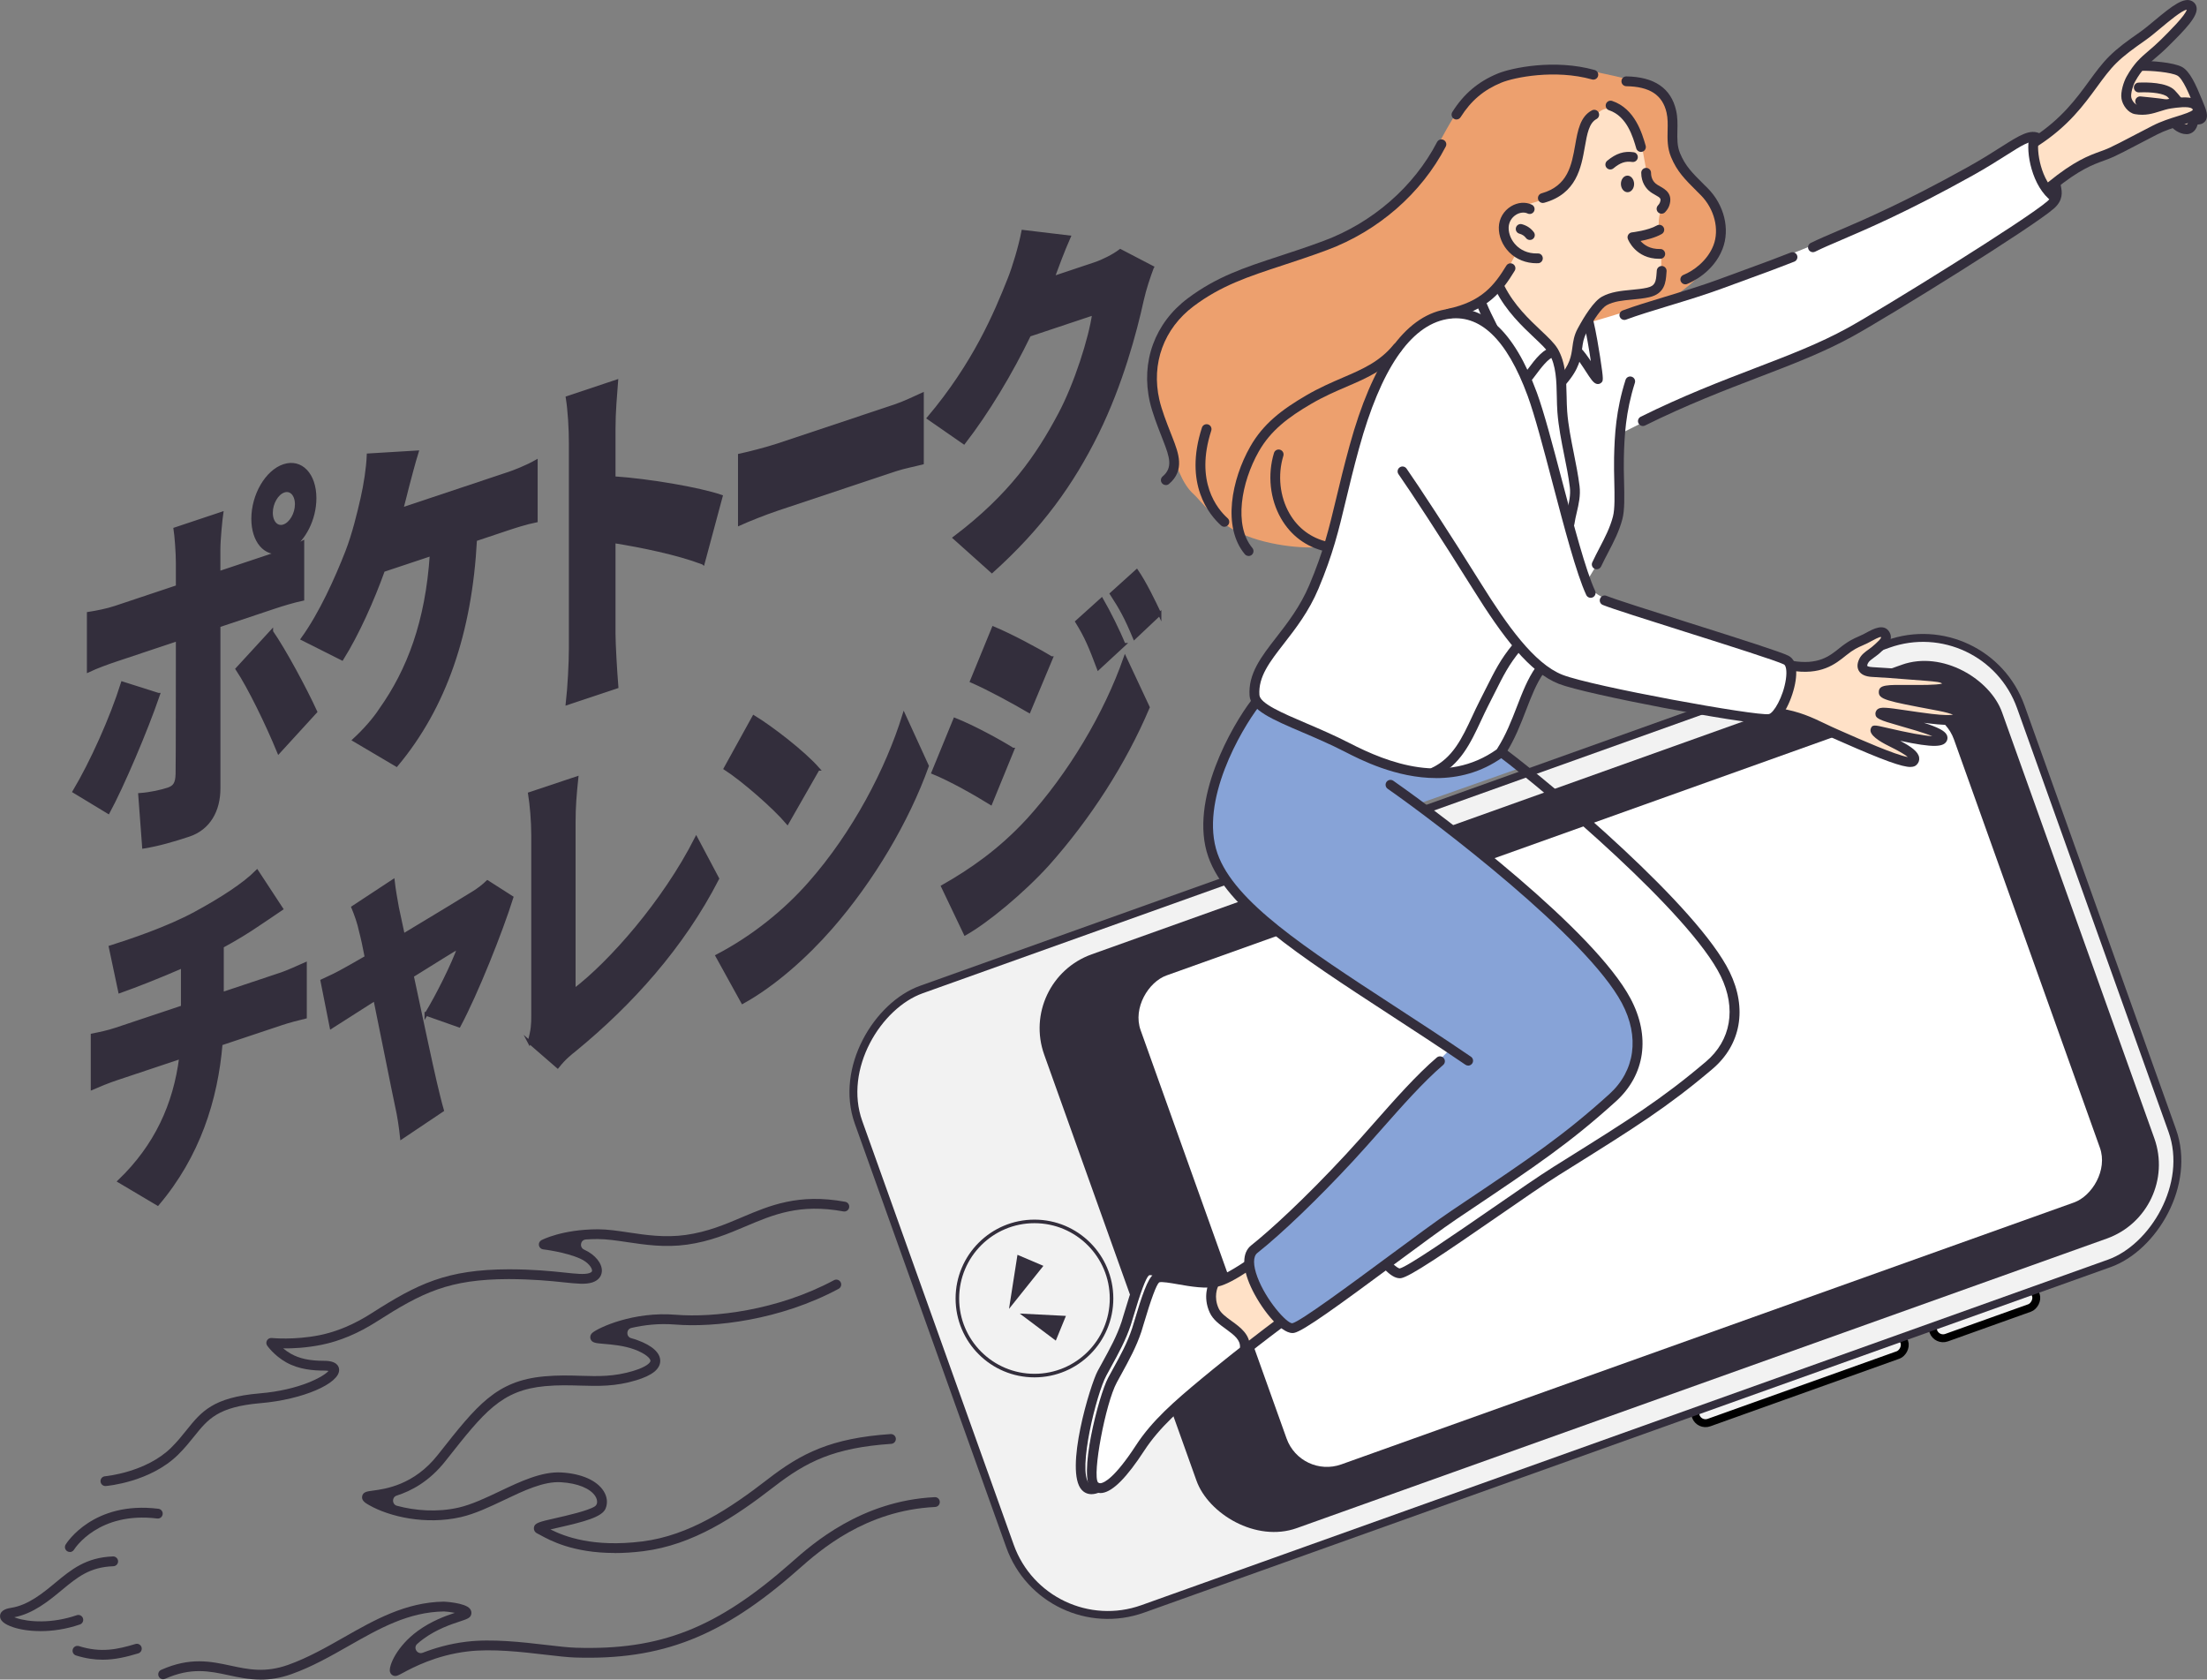 <?xml version="1.0" encoding="UTF-8"?>
<svg id="_レイヤー_2" data-name="レイヤー_2" xmlns="http://www.w3.org/2000/svg" viewBox="0 0 639 486.29">
  <rect x="0" y="0" width="639" height="486.29" fill="#808080" stroke="none"/>
  <defs>
    <style>
      .cls-1, .cls-2, .cls-3, .cls-4, .cls-5 {
        fill-rule: evenodd;
      }

      .cls-1, .cls-6 {
        fill: #fff;
      }

      .cls-7, .cls-8 {
        fill: #f2f2f2;
        stroke-width: 2.29px;
      }

      .cls-7, .cls-8, .cls-9, .cls-10 {
        stroke-miterlimit: 10;
      }

      .cls-7, .cls-9, .cls-10 {
        stroke: #332e3c;
      }

      .cls-8 {
        stroke: #000;
      }

      .cls-2 {
        fill: #87a3d7;
      }

      .cls-3 {
        fill: #ffe1c7;
      }

      .cls-11, .cls-9, .cls-4 {
        fill: #332e3c;
      }

      .cls-9 {
        stroke-width: .96px;
      }

      .cls-10 {
        fill: none;
        stroke-width: 1.03px;
      }

      .cls-5 {
        fill: #eda06e;
      }
    </style>
  </defs>
  <g id="_レイヤー_1-2" data-name="レイヤー_1">
    <g>
      <g id="_瀧_1" data-name="瀧_1">
        <g>
          <g>
            <g>
              <rect class="cls-8" x="571.64" y="364.44" width="5.99" height="31.5" rx="2.99" ry="2.99" transform="translate(739.18 -288.9) rotate(70.33)"/>
              <rect class="cls-8" x="518.21" y="367.24" width="5.99" height="64.11" rx="2.99" ry="2.99" transform="translate(721.72 -225.92) rotate(70.33)"/>
              <rect class="cls-7" x="343.58" y="147.47" width="190.43" height="357.37" rx="30.08" ry="30.08" transform="translate(598.18 -196.84) rotate(70.33)"/>
            </g>
            <g>
              <rect class="cls-11" x="315.77" y="229.28" width="294.51" height="176.42" rx="22.73" ry="22.73" transform="translate(1005.91 460.56) rotate(160.33)"/>
              <circle class="cls-10" cx="299.51" cy="375.95" r="22.32"/>
              <rect class="cls-6" x="393.99" y="190.26" width="150.34" height="250.08" rx="12.4" ry="12.4" transform="translate(608.1 -232.63) rotate(70.33)"/>
              <g>
                <polygon class="cls-11" points="295.25 380.31 305.69 388.15 308.62 380.99 295.25 380.31"/>
                <polygon class="cls-11" points="292.14 378.96 294.59 363.3 302.1 366.5 292.14 378.96"/>
              </g>
            </g>
          </g>
          <path class="cls-5" d="M428.06,26.08c9.25-5.57,21.77-7.88,35.06-5.02,5.64,1.22,13.28,2.63,17.84,6.31,4.22,3.4,3.79,18.37,7.03,22.18,3.84,4.52,7.86,8.12,9.38,12.64,4.77,14.14-13.84,24.27-13.84,24.27l-34.25,38.13s-34.37,27.36-65.52,33.6c-4.14.83-15.87.2-24.58-3.77-7.27-3.31-11.87-9.85-13.53-11.3-3.51-3.05-5.13-8.81-7.19-14.03-2.52-6.41-5.07-12.72-4.85-20.72.22-8.1,5.81-17.75,14.93-23.48,13.97-8.78,35.4-12.84,51.91-23.27,14.46-9.13,17.6-29.51,27.62-35.54Z"/>
          <path class="cls-1" d="M405.42,99.33c6.11-7.08,14.18-8.48,20.44-10.8,2.86-1.06,7.63-5.02,7.63-5.02l26.41,9.95s34.73-9.87,66.96-23.29c23.74-9.89,46.33-22.98,56.47-28.52,3.62-1.98,5.48-1.88,5.48-1.88l6.44,18.37s-4.62,4.61-20.43,14.6c-15.81,9.99-42.82,25.36-42.82,25.36l-49.57,20.78-13.28,6.7s-.25,3.6-.26,7.11c-.03,6.12.09,14.04-.5,17.03-1.38,6.97-9.15,18.82-9.15,18.82,0,0,0,3.12,11.03,7.26,14.75,5.53,47.58,15.83,47.58,15.83,0,0,.55,14.26-5.22,16.76-2.6,1.12-17.87-1.95-31.13-4.81-16.18-3.49-30.57-7.05-30.57-7.05l-4.64-3-3.52,5.49-7.88,19.41s-10.11,5.52-17.82,5.61c-10.68.13-20.89-4.56-30.54-8.96-12.76-5.82-23.56-11.77-23.56-11.77,0,0-.33-6.43,1.58-10.4,3.01-6.25,10-11.2,15.16-21.96,5.54-11.55,9.25-29.12,12.17-41.72,2.72-11.79,8.4-23.97,13.52-29.9Z"/>
          <path class="cls-3" d="M350.22,372.56l11.21-5.73,9.3,16.49-9.54,7.31-13.47-1.08,2.5-16.99Z"/>
          <path class="cls-3" d="M519,193.57s5.36.57,9.91-1.56c4.42-2.07,5.17-4.15,8.41-6.07,1.42-.84,6.32-2.79,7.16-2.77,1.54.05,1.85,1.25.39,3.12-1.44,1.84-4.64,4.33-5.21,5.94-.77,2.14,3.17,2.21,5.81,2.36,6.68.4,14.76.98,17.21,1.65,2.48.68,2.05,2.15-.36,2.94-4.56,1.49-15.62-.58-14.45,1.49,1.17,2.07,19.83,4.67,19.13,6.78-.6,1.8-15.09.38-15.09.38,0,0,10.15,4.98,9.79,5.9-.6,1.53-16.18-1.03-16.18-1.03,0,0,4.76,2.7,7.16,5.03,2.11,2.04,2.07,3.79-.16,3.32-6.81-1.41-18.49-7.57-27.27-11.3-5.95-2.53-10.87-3.27-10.87-3.27,0,0,2.05-2.59,3.21-5.82,1.16-3.23,1.42-7.11,1.42-7.11Z"/>
          <path class="cls-3" d="M631.29,1.83c5.03-3.02,4.26.52,1.36,4.35-4.14,5.46-12.42,12.72-12.42,12.72,0,0,9.12-.09,11.51,1.81,4.11,3.26,5.17,10.9,5.17,10.9l-1.53,3.22s-.2,2.31-1.93,2.63c-1.74.32-5.01-1.36-5.01-1.36l-15.8,8.27s-5.71,1.26-10.56,3.92c-4.85,2.66-8.85,6.73-8.85,6.73,0,0-1.46-1.92-2.62-5.19-1.16-3.27-1.81-8.58-1.81-8.58,0,0,5.28-3.32,11.24-9.79,3.98-4.33,7.47-10.97,12.85-15.64,1.4-1.22,7.83-5.8,9.15-6.87,2.3-1.85,7.53-6.08,9.25-7.11Z"/>
          <path class="cls-3" d="M436.65,62.46c3.38-4.34,12.02-3.24,16.25-8.73,5.2-6.74,6.22-22.29,12.71-22.29,6.92,0,8.92,6.41,10.03,12.29.78,4.12,1.51,8.35,1.51,8.35,0,0,1.74,2.34,3.7,3.68,1.88,1.27.86,3.08.23,4.63-1.31,3.2-.67,6.09-.67,6.09l-7.7,2.69s1.4,2.47,3.46,3.65c2.06,1.18,4.79,1.06,4.79,1.06,0,0,.35,6.66-.75,8.8-1.52,2.95-2.19,1.96-5.84,2.71-2.53.52-6.55.62-9.67,2.04-4.44,2.03-7.05,9.53-7.86,14.34-.81,4.8-4.85,9.07-4.85,9.07l-1.78-9.03s-6.77-5.68-10.82-10.45c-4.05-4.77-5.38-8.62-5.38-8.62l4.83-9.17s-5.63-6.69-2.2-11.1Z"/>
          <path class="cls-2" d="M363.73,203.61s9.04,5.05,19.46,9.53c8.66,3.72,17.35,8.97,25.39,10.55,17.84,3.5,26.52-6.09,26.52-6.09l5.59,4.56-28.98,10.21,36.63,31.64s20.03,18.34,24.95,31.94c5.49,15.18-11.42,26.49-11.42,26.49l-87.78,62.62s-6.72-4.53-9.68-10.28c-2.96-5.75-2.15-12.71-2.15-12.71,0,0,22.91-20.03,36.4-35.54,13.68-15.72,21.42-22.9,21.42-22.9,0,0-12.92-7.89-26.48-17.16-13.56-9.27-27.75-19.92-27.75-19.92,0,0-16.81-12.01-16.59-27.34.23-15.33,14.45-35.6,14.45-35.6Z"/>
          <path class="cls-1" d="M332.15,367.71l5.49,1.91,13.79,2.04s-2.54,6.6,1.53,9.76c5.4,4.2,7.87,8.59,7.87,8.59l-22.47,19.32s-9.31,13.76-16.63,19.42c-3.63,2.8-7.05,2.87-7.98.91-1.88-3.98-.58-14.38,2.26-23.81,2.43-8.07,5.63-13.47,8.7-20.33,3.88-8.64,7.43-17.82,7.43-17.82Z"/>
          <path class="cls-11" d="M444.91,76.22c-3.07,0-5.87-1.11-7.92-3.16-1.97-1.97-3.11-4.7-3.03-7.29.07-2.48,1.39-4.73,3.53-6.03,1.94-1.18,4.19-1.36,6.02-.48.71.34,1,1.19.66,1.89-.34.71-1.19,1-1.89.66-.94-.45-2.21-.32-3.31.35-1.31.8-2.12,2.18-2.17,3.69-.05,1.83.77,3.77,2.2,5.2,1.12,1.12,3.11,2.43,6.23,2.33.79-.06,1.44.59,1.46,1.37.02.78-.59,1.44-1.37,1.46-.13,0-.27,0-.4,0Z"/>
          <path class="cls-11" d="M442.96,69.48c-.43,0-.86-.2-1.14-.57-.46-.63-1.07-1.02-1.91-1.26-.76-.21-1.2-.99-.99-1.74.21-.76.99-1.2,1.74-.99,1.44.4,2.59,1.17,3.43,2.3.47.63.34,1.52-.29,1.98-.25.19-.55.28-.84.28Z"/>
          <path class="cls-11" d="M481.07,61.87c-.33,0-.67-.12-.94-.35-.59-.52-.64-1.41-.13-2,.33-.37.51-.61.6-.88.39-1.14.22-1.32-1.32-2.18-.6-.34-1.27-.71-1.87-1.25-.83-.74-2.22-2.4-2.22-5.18,0-.78.64-1.42,1.42-1.42s1.42.64,1.42,1.42c0,1.67.8,2.64,1.28,3.06.37.33.86.6,1.37.89,1.42.8,3.79,2.13,2.62,5.57-.27.79-.72,1.34-1.16,1.84-.28.32-.67.48-1.06.48Z"/>
          <path class="cls-11" d="M475.11,43.99c-.62,0-1.18-.4-1.36-1.03-.94-3.25-2.68-9.31-7.88-11.04-.74-.25-1.14-1.05-.9-1.8.25-.74,1.05-1.15,1.79-.9,6.62,2.21,8.7,9.46,9.71,12.95.22.75-.22,1.54-.97,1.76-.13.04-.26.06-.39.06Z"/>
          <path class="cls-4" d="M469.31,53.28c-.02-1.33.82-2.41,1.87-2.43,1.05-.02,1.92,1.05,1.95,2.37.02,1.33-.82,2.42-1.87,2.43-1.06.02-1.93-1.04-1.95-2.37Z"/>
          <path class="cls-11" d="M466.24,49.07c-.41,0-.81-.18-1.1-.52-.5-.6-.41-1.5.19-2,2.59-2.14,4.88-2.88,7.66-2.47.78.11,1.31.83,1.2,1.61-.12.77-.85,1.31-1.61,1.2-1.97-.29-3.45.21-5.44,1.85-.26.22-.58.32-.9.32Z"/>
          <path class="cls-11" d="M446.7,58.77c-.62,0-1.19-.41-1.36-1.04-.21-.75.23-1.54.98-1.75,7.66-2.15,8.72-8.16,9.75-13.99.75-4.24,1.45-8.25,4.85-10.04.69-.36,1.55-.1,1.92.59.36.69.1,1.55-.59,1.92-2.17,1.14-2.73,4.33-3.38,8.03-1.07,6.06-2.4,13.6-11.78,16.22-.13.04-.26.05-.38.05Z"/>
          <path class="cls-11" d="M452.33,111.72c-.33,0-.66-.11-.93-.35-.59-.51-.65-1.41-.14-2,3.32-3.81,3.65-6.25,4-8.83.23-1.69.46-3.44,1.54-5.42,1.87-3.47,4.61-7.88,7-9.21,2.58-1.43,5.59-1.71,8.5-1.99,1.62-.15,3.15-.3,4.59-.62,2.38-.54,2.57-1.72,2.76-4.34l.05-.65c.07-.78.75-1.34,1.53-1.3.78.07,1.36.75,1.3,1.53l-.05.62c-.18,2.48-.43,5.87-4.96,6.89-1.62.37-3.31.53-4.95.68-2.74.26-5.33.5-7.39,1.64-1.36.75-3.56,3.77-5.88,8.08-.83,1.53-1.01,2.88-1.22,4.45-.37,2.75-.79,5.86-4.67,10.32-.28.32-.67.49-1.07.49Z"/>
          <path class="cls-11" d="M480.41,74.93c-6.83,0-9-5.5-9.09-5.73-.16-.41-.11-.87.12-1.25.23-.37.62-.62,1.06-.67.05,0,4.64-.52,7.22-2,.68-.39,1.55-.15,1.94.53.39.68.15,1.55-.53,1.94-1.84,1.05-4.35,1.68-6.14,2.02.97,1.12,2.75,2.39,5.68,2.33.77-.06,1.43.6,1.45,1.38.02.78-.6,1.43-1.38,1.45-.11,0-.23,0-.34,0Z"/>
          <path class="cls-11" d="M553.17,222.06c-2.43,0-7.59-1.79-20-7.27l-2.07-.91c-1.42-.62-2.71-1.23-3.94-1.82-3.74-1.78-6.97-3.32-12.36-4.19-.77-.12-1.3-.85-1.17-1.63.12-.78.86-1.31,1.62-1.17,5.8.93,9.36,2.63,13.13,4.43,1.21.58,2.46,1.18,3.86,1.78l2.09.92c3.76,1.66,14.43,6.38,18.05,6.99-.69-.6-2.23-1.59-5.55-3.22-2.64-1.3-5.69-3.19-5.22-4.88.39-1.38,1.11-1.21,4.55-.4,6.43,1.5,10.89,2.32,13.31,2.46-2.46-1.02-6.82-2.25-9.24-2.94l-.3-.09c-5.81-1.65-6.95-2.09-6.94-3.52,0-.41.25-.93.56-1.2.93-.79,2.53-.59,8.54.3,2.15.32,4.61.68,7.16.99,3.65.44,5.4.37,6.22.24-.68-.29-1.97-.71-4.41-1.17l-.63-.12c-14.37-2.71-16.58-3.13-16.45-5.41.12-1.99,2.35-1.97,8.96-1.92,2.95.02,7.69.06,9.36-.38-.36-.4-1.52-.58-5.07-.85l-3.41-.26c-5.36-.42-8.9-.7-11.75-.83-1.94-.09-3.24-.69-3.87-1.77-.4-.68-.69-1.84.16-3.52.59-1.18,1.66-1.95,2.69-2.69.59-.43,1.2-.87,1.7-1.37.11-.11.27-.25.45-.41,1.48-1.31,1.49-1.7,1.42-1.8-.45-.09-2.12.83-2.94,1.27-.33.18-.64.35-.94.5-.53.27-1.02.48-1.52.7-1.33.58-2.58,1.13-4.7,2.84-3.15,2.55-7.3,5.91-16.18,4.38-.77-.13-1.29-.87-1.16-1.64.13-.77.85-1.29,1.64-1.16,7.6,1.31,10.89-1.35,13.79-3.69,2.54-2.05,4.09-2.73,5.46-3.33.45-.2.89-.39,1.37-.63.28-.14.57-.3.87-.46,2.04-1.11,5.12-2.79,6.69-.29,1.5,2.39-1,4.6-1.95,5.43-.13.11-.24.21-.32.29-.66.67-1.4,1.2-2.05,1.67-.79.57-1.54,1.11-1.83,1.68-.25.49-.25.76-.23.81h0s.29.3,1.55.36c2.9.14,6.45.42,11.84.84l3.4.26c4.7.35,7.81.59,7.85,4.15,0,.52-.2,1.02-.59,1.4-1.28,1.28-4.74,1.41-11.79,1.33-.26,0-.52,0-.8,0,2.38.49,5.4,1.06,8.83,1.71l.63.12c3.76.71,7.74,1.7,7.29,4.35-.46,2.77-4.01,2.9-9.97,2.18-.62-.07-1.23-.15-1.83-.23,4.02,1.3,6,2.28,6.61,3.48.25.5.29,1.06.1,1.56-.78,2.1-3.99,2.23-13.58.18,3.29,1.74,5.23,3.18,5.49,4.82.13.79-.13,1.55-.74,2.14-.38.37-.9.6-1.77.6Z"/>
          <path class="cls-11" d="M593.92,55.26c-.41,0-.82-.18-1.1-.52-.5-.61-.4-1.5.2-2,7.53-6.15,11.75-7.69,15.15-8.92.92-.33,1.76-.64,2.58-1.02,1.78-.82,3.92-1.94,6.63-3.36,1.68-.88,3.6-1.89,5.86-3.04,2.47-1.27,5.11-2.1,7.23-2.76,1.75-.55,4.15-1.31,4.44-1.85-.05-.16-.13-.26-.25-.35-1.05-.78-4.53-.27-6.02-.05-1.12.16-2.13.48-3.2.82-2.11.67-4.29,1.36-7.29.84-2.01-.35-3.59-2.58-3.9-4.45-.34-2,.67-5.01,1.46-6.41,2.17-3.87,4.06-5.49,6.46-7.54,1.03-.88,2.19-1.87,3.51-3.18,2.33-2.31,7.04-6.96,7.46-8.66-1.35.15-5.37,3.51-7.57,5.35-1.51,1.26-2.94,2.46-4.16,3.32-3.96,2.79-6.32,4.48-8.7,6.82-1.97,1.95-3.71,4.33-5.55,6.85-3.88,5.31-8.27,11.34-17.02,17.04-.66.43-1.53.24-1.96-.41-.43-.66-.24-1.54.41-1.96,8.31-5.42,12.54-11.22,16.28-16.34,1.91-2.62,3.72-5.09,5.85-7.2,2.54-2.5,4.97-4.25,9.06-7.12,1.12-.79,2.51-1.95,3.98-3.17,5.27-4.4,8.65-6.98,10.99-5.62.7.41,1.15,1.06,1.25,1.85.33,2.53-3.07,6.11-8.3,11.28-1.4,1.39-2.61,2.42-3.67,3.32-2.27,1.94-3.91,3.34-5.83,6.77-.66,1.17-1.31,3.5-1.13,4.55.18,1.05,1.09,2.04,1.59,2.13,2.31.4,4-.13,5.95-.75,1.13-.36,2.3-.73,3.65-.93,3.1-.45,6.29-.78,8.12.59.74.55,1.21,1.34,1.34,2.29.39,2.76-2.75,3.74-6.38,4.89-2.12.67-4.52,1.42-6.79,2.58-2.24,1.15-4.16,2.15-5.83,3.03-2.74,1.44-4.91,2.57-6.75,3.42-.91.42-1.83.76-2.8,1.11-3.19,1.16-7.17,2.6-14.32,8.45-.26.21-.58.32-.9.32Z"/>
          <path class="cls-11" d="M636.28,36.06c-.1,0-.2,0-.3-.01-.69-.04-1.41-.35-2.18-.94-.62-.47-.74-1.36-.27-1.99.47-.62,1.36-.75,1.99-.27.35.26.54.34.61.36-.12-.66-.63-1.88-.95-2.67l-.38-.92c-.84-2.06-2.8-6.87-4.37-7.73-1.75-.96-7.67-1.5-10.67-1.39-.76.07-1.44-.58-1.47-1.36-.03-.78.58-1.44,1.36-1.47,3.02-.12,9.64.37,12.14,1.73,2.26,1.24,4.02,5.2,5.63,9.14l.37.9c.93,2.25,1.74,4.19.74,5.59-.34.47-1,1.01-2.25,1.01Z"/>
          <path class="cls-11" d="M630.6,30.84c-.42,0-.83-.18-1.11-.54-.61-.77-1.3-1.63-1.88-2.2-.98-.98-4.4-1.53-8.3-1.35-.77.04-1.45-.57-1.48-1.35-.04-.78.57-1.45,1.35-1.48,2.37-.11,8.13-.12,10.43,2.18.61.61,1.28,1.42,2.1,2.45.49.61.38,1.51-.23,1.99-.26.21-.57.31-.88.31Z"/>
          <path class="cls-11" d="M626.78,31.57c-.08,0-.16,0-.25-.02-1.61-.28-6.96-.79-7.02-.8-.78-.07-1.35-.77-1.28-1.55.07-.78.77-1.36,1.55-1.28.23.02,5.52.53,7.23.83.77.13,1.29.87,1.15,1.64-.12.69-.72,1.17-1.4,1.17Z"/>
          <path class="cls-11" d="M633,38.84c-1.94,0-4.01-1.51-4.5-2.48-.35-.7-.07-1.55.64-1.9.68-.33,1.49-.09,1.86.56.32.38,1.57,1.14,2.15.98.23-.06.42-.55.5-1.24.09-.78.79-1.34,1.58-1.24.78.09,1.33.8,1.24,1.57-.34,2.85-1.95,3.55-2.88,3.72-.2.03-.39.05-.59.05Z"/>
          <path class="cls-11" d="M511.86,209.58c-7.69,0-52.74-8.54-60.49-11.57-8.52-3.34-16.11-13.37-24.88-27.42-9.4-15.04-18.13-28.39-21.58-33.3-.45-.64-.29-1.53.35-1.97.64-.45,1.52-.3,1.98.35,3.47,4.95,12.24,18.34,21.66,33.43,7.33,11.74,15.25,23.05,23.5,26.28,8.58,3.36,56.22,12.01,59.74,11.37,1.36-.24,4.17-4.94,4.93-10.05.38-2.58-.01-4.05-.55-4.32-2.06-1.05-16.28-5.55-28.83-9.52-10.76-3.4-20.93-6.62-23.62-7.71-.73-.29-1.08-1.12-.78-1.85.29-.73,1.11-1.08,1.85-.78,2.6,1.05,12.71,4.25,23.42,7.64,16.31,5.16,27.15,8.62,29.26,9.7,1.34.68,2.78,2.49,2.06,7.26-.7,4.68-3.68,11.79-7.24,12.42-.19.03-.45.05-.78.05Z"/>
          <path class="cls-11" d="M434.74,218.84c-.26,0-.53-.07-.76-.22-.66-.42-.85-1.3-.43-1.96,2.48-3.88,4.09-8.07,5.66-12.11,1.6-4.15,3.12-8.07,5.43-11.34.45-.64,1.34-.79,1.98-.34.64.45.79,1.34.34,1.98-2.11,2.98-3.56,6.74-5.1,10.72-1.61,4.18-3.28,8.49-5.91,12.62-.27.42-.73.66-1.2.66Z"/>
          <path class="cls-11" d="M415.82,225.27c-11.61,0-21.97-5.33-26.43-7.62-4.24-2.18-8.56-4.03-12.38-5.66-8.67-3.71-14.94-6.39-15.22-10.59-.42-6.35,3.35-11.21,7.72-16.84,3.26-4.2,6.96-8.96,9.6-15.22,4.11-9.76,5.65-16.19,7.78-25.09,1.03-4.32,2.21-9.22,3.87-15.27,6.59-23.97,15.88-37.22,27.59-39.37,11.04-2.02,19.99,6.05,26.61,24.03,2.08,5.67,4.62,15.3,7.3,25.5,3.36,12.79,6.84,26.01,9.58,31.93.33.71.02,1.55-.69,1.88-.71.33-1.55.02-1.88-.69-2.85-6.15-6.36-19.49-9.75-32.4-2.66-10.13-5.18-19.7-7.21-25.24-6.06-16.49-13.95-23.97-23.43-22.22-10.56,1.94-19.09,14.5-25.37,37.33-1.65,6.01-2.82,10.88-3.85,15.18-2.08,8.69-3.73,15.56-7.92,25.53-2.78,6.61-6.6,11.52-9.97,15.86-4.18,5.38-7.48,9.63-7.13,14.91.16,2.47,6.64,5.24,13.5,8.17,3.86,1.65,8.23,3.52,12.56,5.75,11.26,5.79,27.94,12.27,42.69,1.82.64-.45,1.52-.3,1.98.34.45.64.3,1.52-.34,1.98-6.27,4.45-12.92,6.01-19.2,6.01Z"/>
          <path class="cls-11" d="M462.31,164.82c-.2,0-.4-.04-.6-.13-.71-.33-1.02-1.17-.69-1.88.67-1.45,1.4-2.84,2.11-4.21,1.55-2.98,3.02-5.79,3.87-9.04.58-2.2.48-6.05.39-10.13-.05-2.28-.11-4.63-.06-6.9.15-6.59.53-13.75,3.32-22.54.24-.75,1.03-1.16,1.78-.92.75.24,1.16,1.03.92,1.78-2.68,8.43-3.04,15.37-3.19,21.75-.05,2.21,0,4.52.06,6.77.1,4.28.2,8.32-.48,10.91-.93,3.55-2.54,6.64-4.1,9.63-.7,1.34-1.4,2.68-2.06,4.09-.24.52-.75.82-1.29.82Z"/>
          <path class="cls-11" d="M595.01,58.65c-.29,0-.58-.09-.83-.27-5.95-4.3-7.7-14.57-6.63-18.5.2-.75.97-1.21,1.74-1,.76.21,1.2.98,1,1.74-.77,2.84.56,11.85,5.56,15.46.64.46.78,1.35.32,1.98-.28.38-.71.59-1.15.59Z"/>
          <path class="cls-11" d="M524.91,73.02c-.52,0-1.03-.29-1.27-.79-.35-.7-.06-1.55.65-1.9,2.18-1.07,4.63-2.12,7.74-3.45,7.67-3.28,19.25-8.24,37.67-18.49,4.01-2.23,7.16-4.23,9.69-5.84,5.41-3.43,8.38-5.32,11.29-3.87.7.35.99,1.2.64,1.9-.35.7-1.2.99-1.9.63-1.48-.74-4.12.94-8.51,3.72-2.56,1.62-5.75,3.65-9.83,5.92-18.54,10.32-30.21,15.31-37.93,18.62-3.07,1.31-5.49,2.35-7.6,3.39-.2.1-.42.15-.62.15Z"/>
          <path class="cls-11" d="M475.67,123.35c-.52,0-1.02-.29-1.27-.79-.35-.7-.06-1.55.64-1.9,12.18-6.04,23.27-10.3,33.05-14.05,10.07-3.86,18.76-7.2,26.86-11.66,10.36-5.71,51.98-31.52,57.88-36.73,1.55-1.37,1.36-2.39,1.11-3.68-.04-.21-.08-.41-.11-.6-.12-.77.41-1.5,1.18-1.62.77-.12,1.5.41,1.62,1.18l.09.51c.28,1.46.75,3.9-2.02,6.34-6.07,5.36-47.32,30.99-58.39,37.09-8.27,4.56-17.47,8.09-27.22,11.82-9.72,3.73-20.74,7.96-32.81,13.94-.2.1-.42.15-.63.15Z"/>
          <path class="cls-11" d="M470.3,92.63c-.57,0-1.12-.35-1.33-.92-.27-.73.1-1.55.83-1.82,3.4-1.27,7.75-2.59,12.36-3.99,5.3-1.61,10.77-3.27,15.8-5.14,3.34-1.24,6.06-2.23,8.46-3.11,4.54-1.66,7.82-2.85,12.05-4.53.73-.29,1.55.07,1.84.79.29.73-.07,1.55-.8,1.84-4.26,1.69-7.73,2.95-12.12,4.56-2.4.88-5.12,1.87-8.45,3.1-5.1,1.89-10.62,3.57-15.96,5.19-4.56,1.39-8.87,2.7-12.19,3.94-.16.06-.33.09-.5.09Z"/>
          <path class="cls-11" d="M454.44,152.95c-.07,0-.13,0-.2-.01-.78-.11-1.31-.83-1.2-1.6.18-1.25.46-2.46.73-3.63.53-2.27,1.03-4.41.75-6.65-.39-3.14-1.02-6.29-1.64-9.33-.8-4-1.63-8.14-1.96-12.41-.11-1.43-.14-2.9-.17-4.46-.09-4.46-.18-9.08-2.23-12.5-.74-1.23-2.39-2.79-4.31-4.6-3.42-3.23-8.11-7.65-11.16-13.68-.35-.7-.07-1.55.63-1.91.7-.35,1.55-.07,1.91.63,2.83,5.59,7.12,9.64,10.57,12.9,2.15,2.03,3.85,3.64,4.79,5.2,2.44,4.07,2.54,9.29,2.64,13.9.03,1.49.06,2.94.16,4.3.31,4.09,1.13,8.15,1.91,12.07.62,3.09,1.26,6.29,1.67,9.54.34,2.74-.24,5.24-.8,7.64-.27,1.16-.53,2.25-.69,3.38-.1.71-.71,1.22-1.4,1.22Z"/>
          <path class="cls-11" d="M442.15,110.86c-.33,0-.67-.12-.94-.35-.59-.52-.64-1.41-.13-2,.37-.42.83-1.03,1.34-1.72,2.06-2.76,4.62-6.19,7.43-6.19.78,0,1.42.64,1.42,1.42s-.64,1.42-1.42,1.42c-1.39,0-3.93,3.41-5.15,5.05-.57.76-1.08,1.44-1.49,1.9-.28.32-.67.48-1.06.48Z"/>
          <path class="cls-11" d="M432.14,96.18c-.52,0-1.01-.28-1.26-.77-.98-1.91-2.29-4.56-3.01-6.38-.29-.73.07-1.55.8-1.84.73-.29,1.55.07,1.84.8.53,1.33,1.56,3.51,2.9,6.13.36.7.08,1.55-.62,1.91-.21.11-.43.16-.64.16Z"/>
          <path class="cls-11" d="M462.64,111.19c-.19,0-.38-.04-.57-.12-.83-.35-1.51-1.36-2.97-3.62-1.03-1.59-2.32-3.58-3.44-4.69-.55-.55-.55-1.45,0-2.01.55-.55,1.45-.55,2.01,0,1,1,2,2.41,2.93,3.81-.52-3.48-1.29-8.04-2.1-11.39-.18-.76.29-1.53,1.05-1.71.76-.18,1.53.29,1.71,1.05.9,3.77,1.71,8.82,2.02,10.82,1.05,6.87.95,6.96.27,7.53-.26.22-.59.33-.92.33Z"/>
          <path class="cls-11" d="M419.45,92.23c-.66,0-1.25-.46-1.39-1.13-.16-.77.33-1.52,1.1-1.68,9.89-2.08,13.54-6.89,16.97-12.5.41-.67,1.28-.88,1.95-.47.67.41.88,1.28.47,1.95-3.64,5.96-7.82,11.49-18.81,13.8-.1.02-.2.03-.29.03Z"/>
          <path class="cls-11" d="M361.5,160.96c-.41,0-.81-.17-1.09-.51-6.57-7.9-3.8-21.68,1.57-31.13,3.78-6.67,9.23-10.77,16.26-14.87,3.77-2.2,7.37-3.75,10.55-5.12,5.7-2.45,10.62-4.56,14.72-9.55.5-.6,1.39-.69,2-.19.6.5.69,1.39.19,2-4.54,5.52-9.75,7.76-15.79,10.36-3.25,1.4-6.61,2.84-10.24,4.96-6.63,3.87-11.75,7.7-15.22,13.82-5.05,8.91-7.31,21.36-1.85,27.92.5.6.42,1.5-.18,2-.27.22-.59.33-.91.33Z"/>
          <path class="cls-11" d="M354.49,152.51c-.34,0-.67-.12-.94-.36-3.43-3.07-10.85-11.99-5.55-28.35.24-.75,1.05-1.15,1.79-.91.75.24,1.15,1.04.91,1.79-4.79,14.77,1.72,22.65,4.74,25.36.58.52.63,1.42.11,2-.28.31-.67.47-1.06.47Z"/>
          <path class="cls-11" d="M337.54,140.43c-.4,0-.8-.17-1.08-.5-.51-.6-.43-1.49.17-2,2.98-2.52,2.03-5.51.22-10.17l-.67-1.73c-1.01-2.58-2.53-6.48-3.26-9.65-2.66-11.64,1.44-22.85,10.98-30,8.36-6.27,16.36-8.9,26.5-12.22,4-1.31,8.14-2.67,12.84-4.42,14.16-5.26,26.13-15.68,32.84-28.61.36-.7,1.22-.97,1.91-.6.7.36.97,1.22.6,1.91-7.03,13.54-19.56,24.46-34.37,29.96-4.75,1.77-9.11,3.2-12.95,4.46-9.89,3.25-17.7,5.81-25.68,11.8-8.61,6.46-12.32,16.59-9.91,27.1.68,2.97,2.16,6.75,3.14,9.25l.68,1.74c1.71,4.41,3.65,9.4-1.03,13.36-.27.23-.59.34-.91.34Z"/>
          <path class="cls-11" d="M421.7,34.6c-.26,0-.52-.07-.76-.22-.66-.42-.86-1.29-.44-1.96,3.31-5.25,7.47-8.77,13.08-11.1,4.2-1.74,16.6-4.28,28.13-1.05.75.21,1.19.99.98,1.75-.21.75-.99,1.2-1.75.98-10.71-3-22.53-.61-26.28.94-5.11,2.12-8.74,5.2-11.77,9.99-.27.43-.73.66-1.2.66Z"/>
          <path class="cls-11" d="M384.01,159.67c-.11,0-.22-.01-.32-.04-5.53-1.29-9.95-4.59-12.79-9.53-3.2-5.56-3.96-12.64-2.04-18.95.23-.75,1.02-1.17,1.77-.94.75.23,1.17,1.02.94,1.77-1.7,5.57-1.03,11.81,1.79,16.71,2.44,4.24,6.24,7.07,10.98,8.18.76.18,1.24.94,1.06,1.7-.15.65-.74,1.1-1.38,1.1Z"/>
          <path class="cls-11" d="M487.95,82.32c-.56,0-1.1-.34-1.32-.89-.29-.73.06-1.55.79-1.84,2.92-1.17,6.94-4.11,8.67-8.54,1.8-4.62.28-10.62-3.69-14.58l-.99-.99c-3.63-3.62-5.83-5.8-7.59-10.02-1.1-2.65-1.05-5.22-.99-7.7.04-1.8.08-3.49-.31-5.18-1.18-5.1-4.88-7.52-11.66-7.62-.78-.01-1.41-.66-1.4-1.44.01-.78.64-1.4,1.42-1.4h.02c8.07.12,12.91,3.42,14.38,9.82.47,2.03.43,3.99.38,5.88-.05,2.29-.1,4.45.77,6.55,1.54,3.7,3.47,5.62,6.97,9.1l1,.99c4.82,4.82,6.56,11.89,4.33,17.62-2.65,6.8-9.01,9.64-10.26,10.14-.17.07-.35.1-.53.1Z"/>
          <path class="cls-11" d="M318.52,432.27c-.89,0-1.71-.29-2.4-.85-4.19-3.39,1.99-27.46,4.73-32.52l1.25-2.29c2.39-4.34,4.27-7.77,5.67-11.97.13-.38.33-1.08.6-1.96,2.29-7.73,3.93-12.45,5.58-13.68,1.39-1.04,3.85-.61,7.57.04,3.38.59,7.59,1.33,10.62.65,1.15-.26,3.52-1.23,8.27-4.4.65-.43,1.53-.26,1.97.39.43.65.26,1.53-.39,1.97-4.17,2.78-7.19,4.35-9.23,4.81-3.58.8-8.1.01-11.73-.63-2.02-.35-4.79-.84-5.42-.54-.79.66-2.32,4.76-4.52,12.19-.27.93-.49,1.65-.62,2.06-1.48,4.44-3.52,8.15-5.87,12.44l-1.25,2.28c-3.29,6.05-7.18,26.9-5.42,28.98.22.18.47.24.82.18,1.01-.16,4.02-1.55,10.17-10.99,4.63-7.11,11.05-12.69,18.94-19.24,3.27-2.71,11.93-9.81,21.86-17.23.63-.47,1.52-.34,1.99.29.47.63.34,1.52-.29,1.99-9.87,7.38-18.49,14.45-21.74,17.15-7.71,6.4-13.96,11.83-18.38,18.61-5.05,7.75-9.01,11.76-12.11,12.24-.23.04-.45.05-.67.05Z"/>
          <path class="cls-11" d="M316.04,432.61c-1.43,0-2.35-.7-2.84-1.24-5.07-5.54,2.46-30.47,4.62-34.45l1.26-2.3c2.38-4.34,4.26-7.76,5.66-11.95.13-.39.34-1.09.6-1.99,2.29-7.72,3.93-12.42,5.57-13.65,2.8-2.09,6.66,1.21,7.1,1.6.58.52.64,1.41.12,2-.52.59-1.41.64-2,.12-1.04-.92-2.89-1.91-3.52-1.45-.82.68-2.36,4.78-4.55,12.18-.28.94-.5,1.68-.63,2.08-1.48,4.44-3.51,8.14-5.86,12.42l-1.25,2.3c-2.89,5.31-8.35,27.54-5.02,31.17.17.18.57.61,1.97,0,.72-.32,1.55.02,1.87.73.31.72-.02,1.55-.73,1.87-.9.39-1.68.55-2.35.55Z"/>
          <path class="cls-11" d="M374.22,385.95c-3.69,0-9.39-7.55-12.03-13.31-2.6-5.69-2.58-9.98.08-12.08,5.42-4.3,15.47-13.47,27.39-26.32,2.65-2.85,5.43-6,8.12-9.05,6.06-6.87,12.33-13.97,18.22-19.01.6-.51,1.49-.44,2,.16.51.59.44,1.49-.16,2-5.74,4.91-11.94,11.94-17.94,18.73-2.7,3.06-5.49,6.22-8.16,9.1-10.22,11.01-20.58,20.96-27.71,26.61-1.26,1-1.25,3.53.02,6.95,2.51,6.74,8.47,13.39,10.09,13.39h.02c2.24-.44,17.12-11.44,27.99-19.48,7.22-5.34,14.05-10.39,18.11-13.11l3.5-2.35c19.29-12.94,28.97-19.44,42.18-31.39,7.48-6.76,8.83-16.62,3.64-26.37-10.19-19.11-53.45-52.02-67.8-62.04-.64-.45-.8-1.33-.35-1.98.45-.64,1.33-.8,1.97-.35,15.54,10.85,58.18,43.34,68.68,63.03,5.85,10.97,4.27,22.11-4.23,29.81-13.37,12.09-23.1,18.62-42.5,31.64l-3.5,2.35c-4,2.69-10.8,7.72-18,13.04-16.36,12.1-26.49,19.48-29.17,19.99-.15.03-.31.04-.46.04Z"/>
          <path class="cls-11" d="M425.09,308.52c-.28,0-.55-.08-.8-.25-7.59-5.17-14.95-9.96-22.06-14.59-26.37-17.18-47.19-30.74-52.4-45.64-5.71-16.34,7.07-38.22,12.47-45.27.47-.63,1.37-.74,1.99-.26.62.48.74,1.37.26,1.99-5.15,6.71-17.34,27.45-12.05,42.61,4.89,13.99,25.36,27.32,51.27,44.2,7.13,4.64,14.5,9.44,22.11,14.63.65.44.82,1.32.37,1.97-.28.4-.72.62-1.17.62Z"/>
          <path class="cls-11" d="M360.45,391.54h-.05c-.78-.03-1.4-.68-1.37-1.47.07-2.11-1.5-3.4-4.1-5.29-1.83-1.32-3.72-2.69-4.66-4.73-2.17-4.65-.28-8.6-.19-8.76.35-.7,1.2-.99,1.9-.65.7.35.99,1.19.65,1.89-.06.13-1.35,2.95.22,6.32.64,1.37,2.15,2.47,3.76,3.63,2.53,1.83,5.39,3.91,5.27,7.68-.03.77-.66,1.37-1.42,1.37Z"/>
          <path class="cls-11" d="M405.24,370.08c-1.26,0-2.71-.87-4.42-2.64-.54-.56-.53-1.46.04-2,.56-.55,1.46-.53,2.01.04,1.38,1.43,2.18,1.76,2.37,1.77,2.14-.37,16.5-10.3,26.99-17.54,6.99-4.83,13.6-9.39,17.52-11.85l3.39-2.12c18.61-11.64,27.95-17.48,40.79-28.37,7.25-6.14,8.85-15.39,4.29-24.74-8.9-18.24-50.71-53.45-64.11-63.53-.63-.47-.75-1.36-.28-1.99.47-.63,1.36-.75,1.99-.28,14.11,10.61,55.72,45.62,64.96,64.56,5.17,10.59,3.3,21.11-5.01,28.15-13,11.02-22.4,16.9-41.12,28.61l-3.39,2.12c-3.87,2.42-10.44,6.96-17.41,11.78-15.84,10.94-25.64,17.61-28.2,18.01-.13.02-.27.03-.41.03Z"/>
          <path class="cls-11" d="M415.16,225.01c-.53,0-1.04-.3-1.28-.81-.33-.71-.03-1.55.68-1.89,6.09-2.87,8.8-8.68,11.67-14.84.69-1.49,1.4-3,2.15-4.48.64-1.26,1.22-2.41,1.75-3.47,2.79-5.55,4.32-8.61,7.86-12.94.5-.61,1.39-.7,2-.2.61.5.7,1.39.2,2-3.34,4.09-4.83,7.05-7.52,12.42-.53,1.06-1.11,2.21-1.76,3.48-.74,1.45-1.43,2.93-2.11,4.39-2.96,6.34-6.01,12.9-13.03,16.21-.2.09-.4.13-.6.13Z"/>
        </g>
      </g>
      <g>
        <path class="cls-9" d="M45.84,201.1c-3.6,10.55-10.51,26.66-14.5,34.02l-9.84-5.96c5.03-8.43,10.81-21.26,13.97-31.35l10.36,3.29ZM63.34,181.14v47.14c0,6.33-2.85,11.54-8.64,13.48-4.51,1.5-8.86,2.75-13.07,3.43l-1.13-15.1c3.15-.22,6.38-.99,8.19-1.59,1.88-.63,2.55-1.68,2.63-4.41.08-2.93.08-33.46.08-38.96l-18.02,6.02c-2.25.75-5.56,1.96-7.74,3v-16.51c2.33-.36,5.41-.97,7.74-1.75l18.02-6.02v-6.96c0-2.91-.38-7.87-.68-9.74l13.44-4.49c-.23,1.53-.83,7.54-.83,10.35v6.85l16.15-5.39c.52-.18,1.2-.4,1.88-.63-4.58.91-8.11-3.21-8.11-9.65,0-6.85,3.98-13.69,8.94-15.34,4.96-1.65,8.94,2.52,8.94,9.37,0,6.02-3.08,12.03-7.21,14.56,1.43-.68,2.7-1.21,3.68-1.75v16.41c-2.55.54-5.86,1.54-8.04,2.27l-16.22,5.42ZM78.59,182.9c3.75,5.39,9.76,16.57,12.77,23.15l-10.66,11.66c-3.38-8.22-8.56-18.84-12.02-24.02l9.91-10.79ZM82.19,152.31c2.03-.68,3.68-3.51,3.68-6.32s-1.65-4.54-3.68-3.86c-2.03.68-3.68,3.51-3.68,6.32s1.65,4.54,3.68,3.86Z"/>
        <path class="cls-9" d="M146.93,137.24c1.95-.65,5.63-2.09,8.26-3.59v17.13c-3.08.61-6.53,1.77-8.26,2.34l-9.31,3.11c-1.43,26.95-8.86,48.54-22.83,65.25l-12.24-7.23c3-2.77,5.86-6.01,7.66-8.79,8.11-11.43,13.44-25.46,14.72-44.99l-13.97,4.66c-3.08,8.61-7.44,18.37-11.94,25.58l-11.42-5.74c5.33-7.39,9.84-17.51,12.84-25.16,2.03-5.25,3.45-11.23,4.43-15.5.9-3.94,1.65-8.75,1.8-12.54l14.04-.85c-.98,3.13-2.1,7.56-2.78,10.07-.45,1.92-1.05,4.09-1.65,6.47l30.64-10.23Z"/>
        <path class="cls-9" d="M203.56,162.99c-7.58-2.87-17.87-4.94-25.83-6.22v26.69c0,2.8.45,10.86.83,15.4l-14.27,4.76c.53-4.64.9-11.72.9-15.98v-59.29c0-4.15-.3-9.45-.9-13.2l14.19-4.74c-.3,4.05-.75,8.76-.75,13.75v14.23c10.14.67,24.71,3.17,31.02,5.33l-5.18,19.28Z"/>
        <path class="cls-9" d="M214.16,131.83c2.55-.54,7.92-1.92,11.05-2.96l33.92-11.32c2.87-.96,6-2.52,7.86-3.35v19.83c-1.66.45-5.24,1.13-7.86,2l-33.92,11.32c-3.64,1.22-8.43,3.13-11.05,4.31v-19.83Z"/>
        <path class="cls-9" d="M333.6,77.43c-.98,2.61-2.18,6.13-2.93,9.49-2.03,9.3-6.08,24.36-12.99,38.4-7.29,14.79-16.37,27.37-30.49,40.08l-10.81-9.68c16.22-12.27,24.03-23.7,30.42-35.7,4.73-8.85,8.94-22.19,9.91-29.27l-18.7,6.24c-5.33,11.02-12.02,22.18-18.93,31.13l-10.21-7.08c13.29-15.76,19.38-30.25,23.36-40.3,1.35-3.36,3.15-9.36,3.98-13.69l13.29,1.59c-1.73,3.9-3.53,8.76-4.66,11.83l12.09-4.04c2.48-.83,5.48-2.35,7.44-3.83l9.24,4.81Z"/>
        <path class="cls-9" d="M81.41,282.04c1.5-.5,5.29-2.16,6.94-2.91v15.33c-2.15.52-4.65,1.16-6.72,1.85l-17.67,5.9c-1.36,16.18-6.51,32.43-18.31,46.36l-11.09-6.58c10.59-10.16,16.09-22.18,17.81-35.91l-18.74,6.26c-2.15.72-4.94,1.84-6.87,2.69v-15.33c2.15-.42,4.51-.91,6.8-1.68l19.31-6.45v-11.77c-6.65,2.91-13.66,5.65-18.17,7.25l-2.72-12.84c5.51-1.74,16.67-5.46,24.61-9.8,7.58-4.11,14.16-8.39,17.81-12.08l7.08,10.79c-2.93,1.97-5.08,3.48-6.37,4.3-3.36,2.31-7.01,4.52-10.8,6.57v13.75l17.1-5.71Z"/>
        <path class="cls-9" d="M123.4,293.63c3.22-5.23,7.94-14.71,9.58-19.52-1.65.94-7.22,4.39-13.66,8.42,2.65,12.37,5.44,25.58,6.65,30.71.36,1.56,1.5,6.32,2.07,8.21l-11.73,7.87c-.29-2.77-.79-6.26-1.43-9.02-1.15-5.35-3.79-18.81-6.3-31.03-5.51,3.52-10.37,6.63-12.66,8.08l-2.65-13.36c2.36-1.08,4.43-2.07,6.94-3.5.93-.51,3.08-1.72,5.87-3.34-.57-2.97-1.14-5.65-1.65-7.56-.5-2.4-1.36-4.79-2.22-6.87l11.59-7.63c.29,2.57.79,5.27,1.22,7.7l1.72,8.03c8.44-5.09,17.31-10.43,20.32-12.32,1.43-.87,3-2.09,4.08-3.14l7.01,4.48c-3.08,9.83-10.16,27.62-15.24,37.13l-9.51-3.35Z"/>
        <path class="cls-9" d="M153.23,301.67c1-3.3,1.07-5.2,1.07-7.68v-52.02c0-4.35-.43-9.05-.93-12.15l13.59-4.54c-.5,4.72-.79,8.37-.79,12.72v48.75c10.51-7.96,26.11-25.63,35.41-43.96l6.15,11.59c-10.09,19.68-25.04,36.25-41.34,49.6-1.07.85-2.93,2.27-4.94,4.81l-8.23-7.14Z"/>
        <path class="cls-9" d="M234.41,255.78c12.88-14.58,22.53-33.13,27.32-48.68l6.72,14.67c-5.72,15.95-15.88,33.09-27.82,46.77-7.3,8.37-16.59,16.61-25.61,21.6l-7.37-13.36c10.51-5.49,19.74-13.02,26.75-20.99ZM236.84,222.64l-8.87,15.52c-3.79-4.47-12.8-12.34-17.95-15.66l8.23-14.91c4.94,3,14.31,10.16,18.6,15.05Z"/>
        <path class="cls-9" d="M293.21,216.97l-6.37,15.57c-4.36-2.7-11.59-6.81-16.67-8.87l6.29-15.35c5.15,2.04,12.73,6.13,16.74,8.65ZM297.5,237.59c12.3-13.5,22.6-30.88,28.25-47.01l6.65,14.2c-6.87,16.24-17.1,32.01-28.97,45.37-7.3,8.07-17.81,16.72-23.96,20.16l-6.51-13.65c8.08-4.58,16.45-10.34,24.53-19.07ZM304.37,190.5l-6.44,15.4c-4.29-2.52-11.59-6.52-16.6-8.7l6.29-15.35c5.01,2.09,12.66,6.16,16.74,8.65ZM325.4,186.65l-7.37,6.81c-2.29-6.06-3.43-8.94-6.22-13.45l7.15-6.44c2.15,3.73,4.86,9.16,6.44,13.08ZM335.77,177.74l-7.3,6.89c-2.5-5.99-3.86-8.4-6.65-12.71l7.3-6.59c2.36,3.46,4.93,8.74,6.65,12.42Z"/>
      </g>
      <g>
        <path class="cls-11" d="M30.52,430.25c-.73,0-1.35-.56-1.41-1.3-.07-.78.51-1.47,1.29-1.53.12-.01,11.89-1.1,19.15-8.27,1.8-1.78,3.16-3.47,4.47-5.11,4.25-5.29,7.61-9.47,21.18-10.62,11.68-.99,18.56-4.9,19.91-6.49-.26-.06-.66-.11-1.27-.11h-.05c-2.91,0-7.2-.26-10.99-2.42-3.42-1.94-5.35-4.67-5.43-4.79-.32-.45-.34-1.05-.06-1.53.28-.48.81-.75,1.37-.69.06,0,6.46.66,13.85-.82,4.95-1,9.99-3.12,14.97-6.3,13.51-8.64,21.85-12.72,39.79-12.77,7.05,0,12.25.53,16.05.93,3.42.37,5.9.63,7.29.17.77-.25.79-.57.79-.69.04-.8-1.11-2.45-3.39-3.48-4.3-1.94-10.69-2.7-10.76-2.7-.61-.07-1.11-.53-1.23-1.14-.12-.61.17-1.22.71-1.52.24-.13,6-3.12,16.3-3.16,2.85,0,5.82.45,8.97.92,4.93.74,10.51,1.57,16.54.72,6.29-.89,11.35-3.03,16.24-5.11,8.08-3.43,16.43-6.97,29.92-4.49.77.14,1.28.88,1.14,1.65-.14.77-.89,1.28-1.65,1.14-12.65-2.32-20.25.9-28.3,4.31-5.06,2.15-10.29,4.36-16.95,5.3-6.43.91-12.24.04-17.35-.72-3.04-.45-5.91-.88-8.55-.89-1.21,0-2.36.04-3.43.12-1.61.12-1.96,2.29-.48,2.95.02,0,.04.02.06.03,3.09,1.4,5.17,3.95,5.05,6.22-.08,1.51-1.08,2.68-2.74,3.23-1.97.65-4.56.37-8.48-.04-3.73-.4-8.81-.89-15.74-.92-17.28.05-24.93,3.8-38.27,12.33-5.28,3.37-10.64,5.63-15.94,6.7-4.39.88-8.37,1.08-11.1,1.03.63.53,1.37,1.07,2.22,1.55,2.48,1.41,5.45,2.05,9.6,2.05.02,0,.03,0,.05,0,3.67,0,4.29,1.6,4.33,2.56.17,4.06-10.66,8.68-22.73,9.7-12.36,1.05-15.23,4.62-19.2,9.57-1.3,1.62-2.77,3.45-4.69,5.35-8,7.9-20.38,9.03-20.9,9.07-.04,0-.08,0-.12,0Z"/>
        <path class="cls-11" d="M20.22,449.34c-.26,0-.51-.07-.75-.21-.66-.41-.87-1.28-.46-1.95.32-.52,8.06-12.67,26.85-10.35.78.09,1.33.8,1.24,1.58-.1.78-.79,1.34-1.58,1.24-16.93-2.07-23.81,8.58-24.1,9.04-.27.43-.73.67-1.21.67Z"/>
        <path class="cls-11" d="M75.43,486.29c-3.34,0-6.32-.64-9.25-1.27-5.57-1.2-10.82-2.32-18.37,1.04-.72.33-1.55,0-1.87-.72-.32-.72,0-1.55.72-1.87,8.39-3.74,14.35-2.46,20.12-1.22,5.14,1.1,10,2.15,16.71-.25,5.65-2.02,10.94-5.03,16.06-7.94,8.8-5.01,17.9-10.19,28.96-10.34h0c.07,0,6.13.28,7.55,2.06.38.48.52,1.05.38,1.62-.25,1.05-1.2,1.36-3.28,2.05-2.49.82-6.65,2.2-10.53,5.03-.67.48-1.28.98-1.83,1.48-1.26,1.13.02,3.17,1.61,2.55,3.37-1.31,7.64-2.59,12.62-3.19,7.44-.9,16.22.13,23.27.95,3.33.39,6.21.72,8.36.79,24.55.79,40.83-5.62,62.25-24.48l.37-.33c6.01-5.31,20.1-17.73,41.33-18.78.82-.05,1.45.56,1.49,1.35.04.78-.56,1.45-1.35,1.49-20.24,1-33.31,12.53-39.59,18.07l-.37.33c-21.76,19.16-39.17,25.98-64.22,25.19-2.27-.07-5.2-.42-8.6-.81-6.91-.81-15.5-1.81-22.6-.95-9.18,1.1-15.83,4.66-18.67,6.18-1.38.74-1.85.99-2.45.92-.64-.07-1.17-.54-1.34-1.19-.45-1.7,1.98-7.43,8.06-11.86,3.94-2.87,8.03-4.34,10.72-5.23-1.25-.23-2.63-.4-3.13-.4-10.32.15-18.71,4.92-27.59,9.97-5.22,2.97-10.62,6.05-16.51,8.15-3.35,1.2-6.3,1.62-9.01,1.62Z"/>
        <path class="cls-11" d="M11.71,472.25c-3.23,0-5.98-.47-7.9-1.12-2.67-.9-3.91-1.99-3.79-3.36.15-1.79,2.46-2.14,3.21-2.26,4.92-.76,9.2-4.29,12.63-7.13l.28-.23c4.5-3.72,8.76-7.24,16.58-7.52.74-.03,1.44.59,1.47,1.37.03.78-.58,1.44-1.37,1.47-6.86.24-10.4,3.17-14.88,6.87l-.28.23c-3.41,2.82-8.04,6.65-13.53,7.67.17.07.36.13.57.21,3.54,1.19,10.26,1.69,17.52-.8.74-.26,1.55.14,1.8.88.25.74-.14,1.55-.88,1.8-4.08,1.4-8.03,1.93-11.44,1.93Z"/>
        <path class="cls-11" d="M177.96,449.63c-12.09,0-18.77-3.67-21.6-5.23-.33-.18-.59-.33-.8-.42-.81-.39-1.04-1.1-.98-1.63.16-1.42,1.39-1.7,6.6-2.88,2.87-.65,9.14-2.08,11.04-3.33.36-.24.59-.62.65-1.04.09-.74-.2-1.41-.49-1.88-1.42-2.26-5.14-3.79-9.93-4.07-5.02-.33-10.86,2.47-16.5,5.16-4.13,1.96-8.4,4-12.53,4.94-10.13,2.31-20.66-.09-26.61-3.51-.98-.56-2.2-1.27-1.95-2.54.25-1.25,1.39-1.4,3.13-1.63,3.55-.47,11.85-1.58,18.73-10.29l.39-.49c11.03-13.99,16.57-21.01,30.43-22.29,3.95-.36,7.32-.27,10.59-.17,5.17.15,9.63.28,15.24-1.42,3.88-1.18,4.94-2.38,4.96-2.91.02-.62-1.25-2.06-4.73-3.33-3.03-1.1-6.45-1.39-8.72-1.58-2.43-.2-3.54-.3-3.91-1.47-.08-.24-.25-1.07.6-1.78,1.74-1.43,11.78-6.21,24.14-5.18,10.87.88,29.37-1.21,45.76-10.01.69-.37,1.55-.11,1.92.58.37.69.11,1.55-.58,1.92-16.93,9.09-36.08,11.26-47.33,10.34-4.75-.38-9.1.15-12.66.98-1.55.36-1.59,2.56-.06,2.97.6.16,1.21.35,1.8.57,4.32,1.57,6.67,3.72,6.6,6.07-.06,2.33-2.34,4.15-6.97,5.55-6.05,1.83-10.95,1.69-16.14,1.54-3.18-.09-6.46-.19-10.24.16-12.65,1.17-17.6,7.45-28.47,21.22l-.39.49c-4.64,5.89-9.86,8.62-14.1,9.98-1.44.46-1.39,2.54.07,2.94,5.2,1.41,11.66,1.95,17.86.53,3.82-.88,7.95-2.84,11.94-4.74,5.97-2.84,12.16-5.77,17.89-5.43,5.8.35,10.23,2.32,12.17,5.4,1.03,1.63,1.23,3.43.56,5.05-1.01,2.46-6.24,3.82-13.53,5.48-.78.18-1.65.37-2.43.56,4.07,2.05,12.34,5.26,26.56,3.48,13.71-1.71,25.55-9.65,36.31-17.98,9.8-7.59,18.37-11.93,35.62-13.11.77-.04,1.46.54,1.51,1.32.05.78-.54,1.46-1.32,1.51-16.61,1.14-24.51,5.11-34.08,12.52-11.08,8.58-23.31,16.76-37.7,18.56-3.03.38-5.8.54-8.34.54Z"/>
        <path class="cls-11" d="M29.73,480.53c-2.38,0-4.92-.35-7.73-1.23-.75-.24-1.16-1.03-.93-1.78.23-.74,1.03-1.16,1.78-.93,6.44,2.03,11.23.93,16.37-.61.74-.23,1.54.2,1.76.95.22.75-.2,1.54-.95,1.77-3.29.98-6.59,1.83-10.3,1.83Z"/>
      </g>
    </g>
  </g>
</svg>